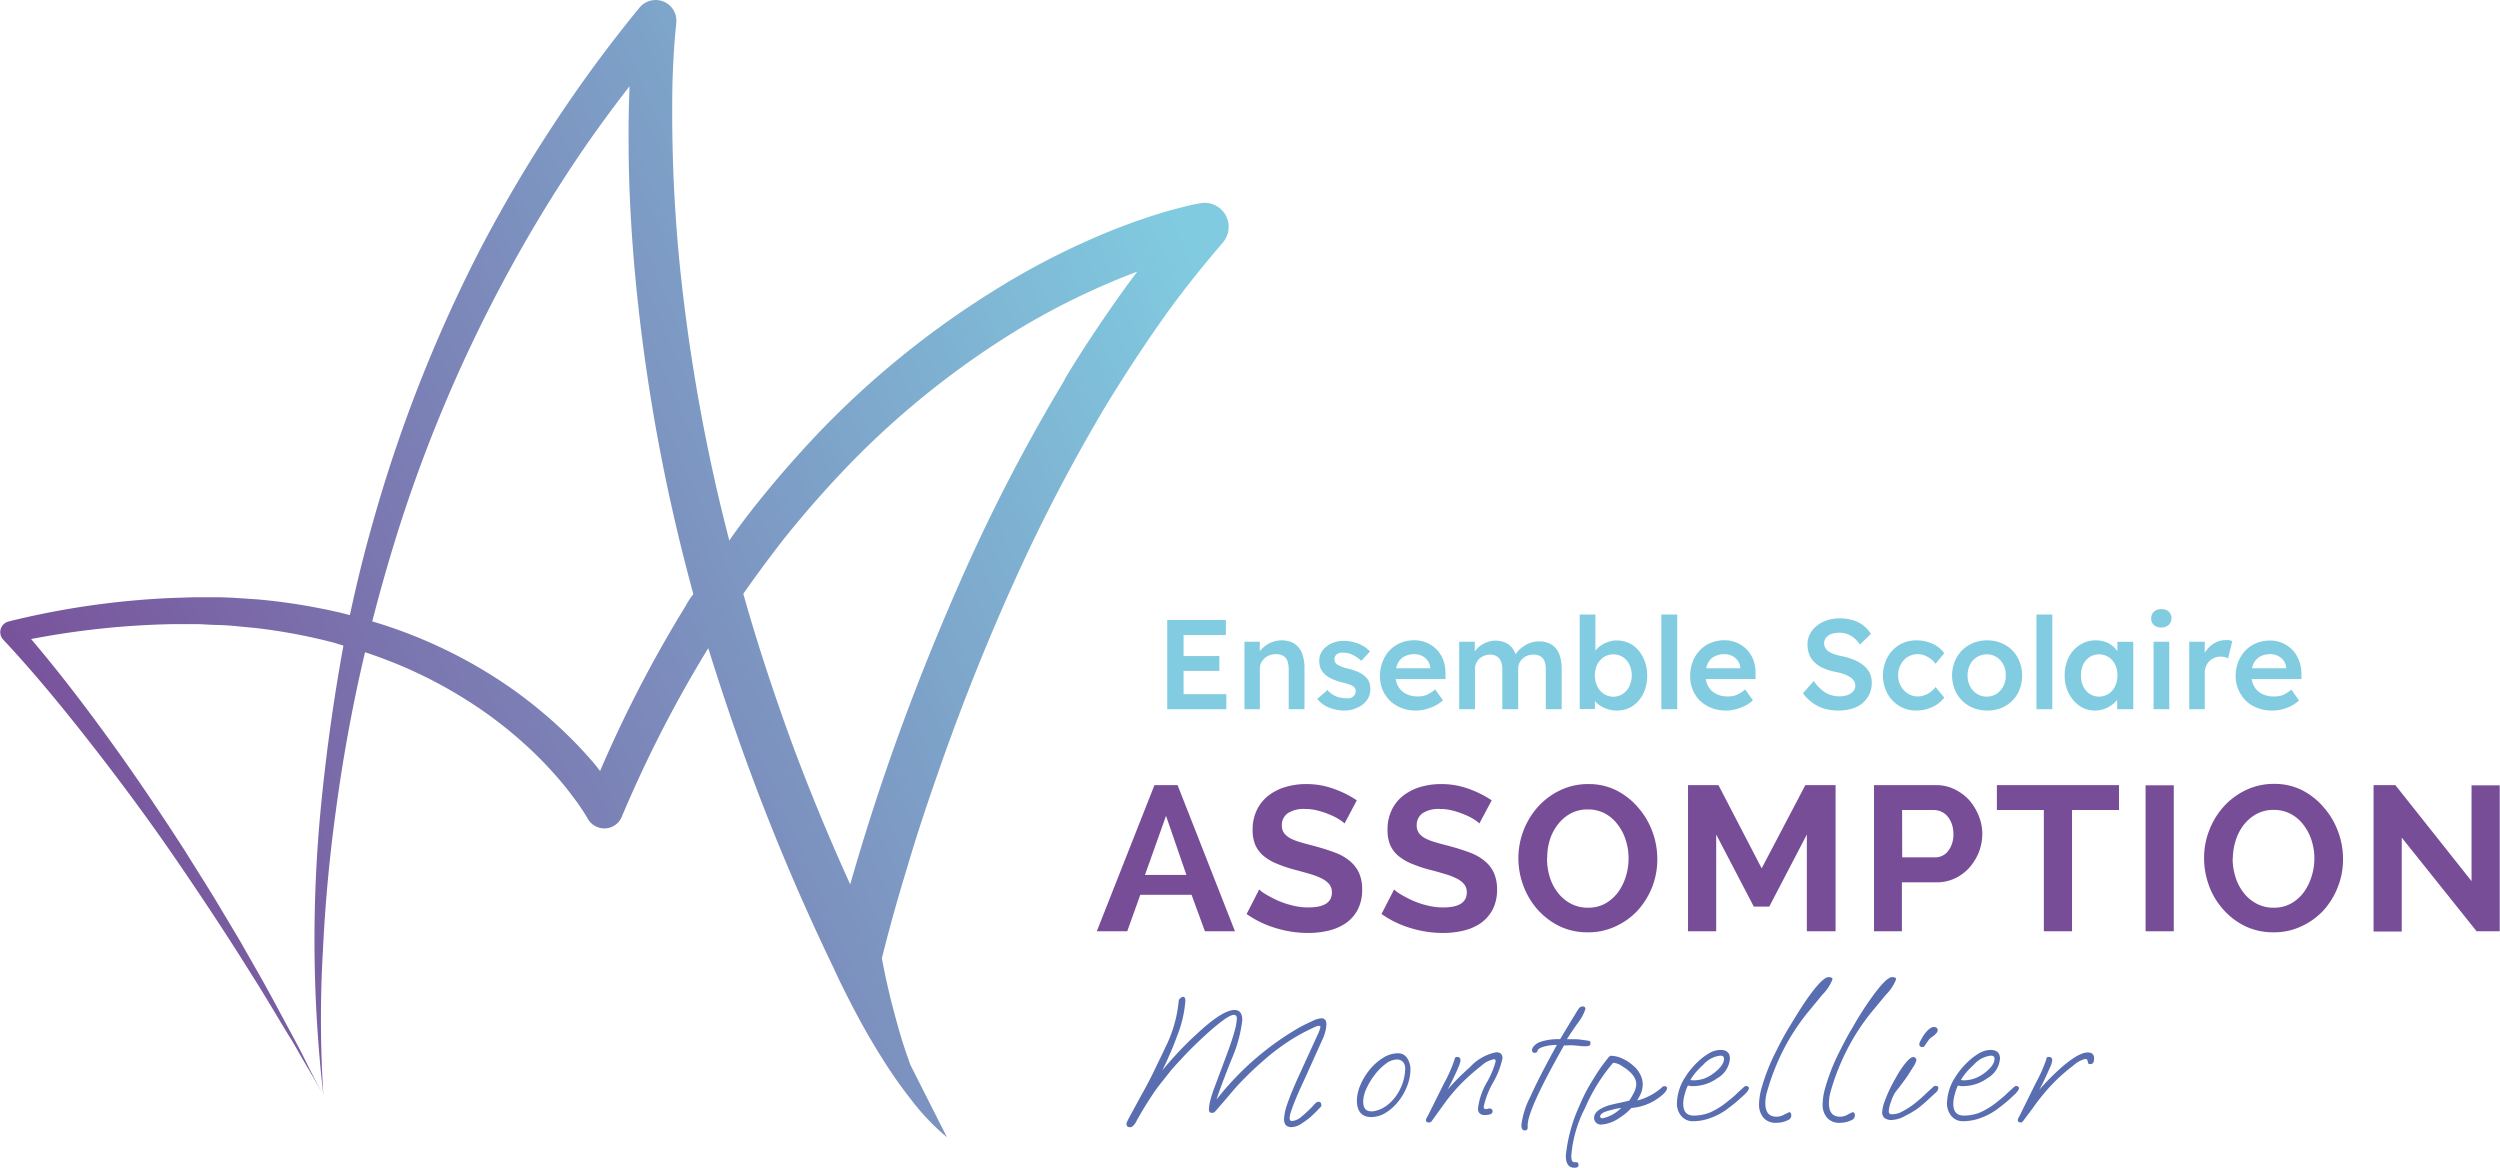 <svg xmlns="http://www.w3.org/2000/svg" xmlns:xlink="http://www.w3.org/1999/xlink" viewBox="0 0 266.14 124.31"><defs><style>.cls-1{fill:#81cce1;}.cls-2{fill:#784d98;}.cls-3{fill:url(#Nouvelle_nuance_de_dégradé_3);}.cls-4{fill:#596eb1;}</style><linearGradient id="Nouvelle_nuance_de_d&#xE9;grad&#xE9;_3" x1="5.36" y1="94.62" x2="132.51" y2="40.22" gradientUnits="userSpaceOnUse"><stop offset="0" stop-color="#784d98"></stop><stop offset="1" stop-color="#80cbe0"></stop></linearGradient></defs><g id="Calque_2" data-name="Calque 2"><g id="Calque_1-2" data-name="Calque 1"><path class="cls-1" d="M124.26,75.5V66h6.24v1.6H126V73.9h4.55v1.6Zm.82-4.08V69.84h4.73v1.58Z"></path><path class="cls-1" d="M132.48,75.5V68.32h1.63l0,1.47-.31.17a2,2,0,0,1,.53-.89,3,3,0,0,1,.94-.65,2.76,2.76,0,0,1,1.12-.25,2.65,2.65,0,0,1,1.37.33,2.12,2.12,0,0,1,.83,1,4.31,4.31,0,0,1,.28,1.64V75.5h-1.68V71.24a2.4,2.4,0,0,0-.15-.91,1,1,0,0,0-.46-.53,1.65,1.65,0,0,0-.77-.16,1.81,1.81,0,0,0-.67.12,1.66,1.66,0,0,0-.89.81,1.47,1.47,0,0,0-.13.6V75.5h-1.67Z"></path><path class="cls-1" d="M143.18,75.64a4.38,4.38,0,0,1-1.71-.32,3,3,0,0,1-1.24-.92l1.09-.94a2.5,2.5,0,0,0,.91.67,3,3,0,0,0,1.07.2,1.7,1.7,0,0,0,.41,0,.82.82,0,0,0,.32-.17.88.88,0,0,0,.22-.25.66.66,0,0,0,.07-.32.61.61,0,0,0-.25-.52,2.08,2.08,0,0,0-.42-.2,6.76,6.76,0,0,0-.76-.22,6.19,6.19,0,0,1-1.23-.44,2.6,2.6,0,0,1-.76-.57,1.8,1.8,0,0,1-.35-.58,2.35,2.35,0,0,1-.11-.71,1.81,1.81,0,0,1,.21-.87,2.05,2.05,0,0,1,.58-.67,2.59,2.59,0,0,1,.86-.44,3.4,3.4,0,0,1,1-.15,4.09,4.09,0,0,1,1,.14,4,4,0,0,1,1,.39,3.19,3.19,0,0,1,.75.6l-.92,1a3.47,3.47,0,0,0-.57-.44,3.26,3.26,0,0,0-.62-.31,1.85,1.85,0,0,0-.58-.11,1.7,1.7,0,0,0-.47,0,1.05,1.05,0,0,0-.34.14.61.61,0,0,0-.21.24.67.67,0,0,0-.07.33.68.68,0,0,0,.08.31.71.71,0,0,0,.22.24,2.63,2.63,0,0,0,.44.21,4.91,4.91,0,0,0,.78.24,6,6,0,0,1,1.12.39,2.48,2.48,0,0,1,.71.5,1.55,1.55,0,0,1,.37.58,2.37,2.37,0,0,1,.1.72,1.89,1.89,0,0,1-.36,1.14,2.34,2.34,0,0,1-1,.79A3.15,3.15,0,0,1,143.18,75.64Z"></path><path class="cls-1" d="M150.75,75.64a4,4,0,0,1-2-.48,3.38,3.38,0,0,1-1.35-1.3,3.6,3.6,0,0,1-.49-1.89,4,4,0,0,1,.28-1.53,3.64,3.64,0,0,1,.75-1.21,3.37,3.37,0,0,1,1.16-.79,3.75,3.75,0,0,1,1.48-.28,3.25,3.25,0,0,1,1.32.27,3.21,3.21,0,0,1,1.75,1.86,3.8,3.8,0,0,1,.23,1.41l0,.59h-5.82l-.31-1.15h4.73l-.22.24v-.3a1.58,1.58,0,0,0-.27-.75,1.68,1.68,0,0,0-.59-.5,1.81,1.81,0,0,0-.8-.19,2.3,2.3,0,0,0-1.13.26,1.65,1.65,0,0,0-.68.75,2.67,2.67,0,0,0-.24,1.2,2.4,2.4,0,0,0,.3,1.22,1.92,1.92,0,0,0,.83.79,2.66,2.66,0,0,0,1.26.28,2.56,2.56,0,0,0,.93-.16,3.39,3.39,0,0,0,.91-.59l.83,1.16a3.58,3.58,0,0,1-.84.58,4.69,4.69,0,0,1-1,.37A3.58,3.58,0,0,1,150.75,75.64Z"></path><path class="cls-1" d="M155.34,75.5V68.32H157l0,1.45-.27.11a2,2,0,0,1,.37-.66,2.3,2.3,0,0,1,.58-.54,3.42,3.42,0,0,1,.72-.35,2.36,2.36,0,0,1,.78-.13,2.8,2.8,0,0,1,1,.18A1.92,1.92,0,0,1,161,69a2.77,2.77,0,0,1,.45,1l-.26,0,.11-.22a1.87,1.87,0,0,1,.42-.59,3.66,3.66,0,0,1,.62-.48,2.82,2.82,0,0,1,.71-.32,2.78,2.78,0,0,1,.75-.11,2.59,2.59,0,0,1,1.36.33,2.08,2.08,0,0,1,.82,1,4.45,4.45,0,0,1,.27,1.65V75.5h-1.69V71.28a2.58,2.58,0,0,0-.14-.9,1,1,0,0,0-.44-.52,1.36,1.36,0,0,0-.73-.17,1.78,1.78,0,0,0-.65.11,1.54,1.54,0,0,0-.52.33,1.44,1.44,0,0,0-.46,1.08V75.5h-1.69V71.27a2.19,2.19,0,0,0-.15-.87,1.16,1.16,0,0,0-.44-.53,1.27,1.27,0,0,0-.69-.18,1.66,1.66,0,0,0-.64.11,1.69,1.69,0,0,0-.52.32,1.45,1.45,0,0,0-.34.48,1.32,1.32,0,0,0-.13.6v4.3Z"></path><path class="cls-1" d="M172.09,75.64a3.22,3.22,0,0,1-.93-.14,3.53,3.53,0,0,1-.83-.39,2.71,2.71,0,0,1-.61-.55,1.87,1.87,0,0,1-.33-.62l.4-.18,0,1.72h-1.62V65.42h1.67V70l-.3-.14a1.45,1.45,0,0,1,.31-.62,2.75,2.75,0,0,1,.59-.53,3.13,3.13,0,0,1,.78-.38,2.55,2.55,0,0,1,.86-.15,3.1,3.1,0,0,1,1.71.48A3.41,3.41,0,0,1,174.92,70a4.17,4.17,0,0,1,.43,1.92,4.29,4.29,0,0,1-.42,1.94,3.44,3.44,0,0,1-1.17,1.33A3,3,0,0,1,172.09,75.64Zm-.35-1.47a1.87,1.87,0,0,0,1-.29,2.07,2.07,0,0,0,.71-.81,2.76,2.76,0,0,0,0-2.34,2,2,0,0,0-.7-.79,1.87,1.87,0,0,0-1-.28,1.91,1.91,0,0,0-1,.28,2.17,2.17,0,0,0-.71.79,2.76,2.76,0,0,0,0,2.34,2.15,2.15,0,0,0,.71.81A1.91,1.91,0,0,0,171.74,74.17Z"></path><path class="cls-1" d="M176.86,75.5V65.42h1.69V75.5Z"></path><path class="cls-1" d="M183.76,75.64a4.05,4.05,0,0,1-2-.48,3.38,3.38,0,0,1-1.35-1.3,3.69,3.69,0,0,1-.48-1.89,4.17,4.17,0,0,1,.27-1.53,3.51,3.51,0,0,1,.76-1.21,3.33,3.33,0,0,1,1.15-.79,3.79,3.79,0,0,1,1.48-.28,3.21,3.21,0,0,1,1.32.27,3.36,3.36,0,0,1,1.07.74,3.29,3.29,0,0,1,.69,1.12,4,4,0,0,1,.22,1.41v.59h-5.82l-.32-1.15h4.73l-.22.24v-.3a1.39,1.39,0,0,0-.27-.75,1.6,1.6,0,0,0-.59-.5,1.78,1.78,0,0,0-.8-.19,2.26,2.26,0,0,0-1.12.26,1.62,1.62,0,0,0-.69.75,2.82,2.82,0,0,0-.23,1.2,2.5,2.5,0,0,0,.29,1.22,2,2,0,0,0,.83.79,2.66,2.66,0,0,0,1.26.28,2.52,2.52,0,0,0,.93-.16,3.24,3.24,0,0,0,.91-.59l.83,1.16a3.52,3.52,0,0,1-.83.58,5.14,5.14,0,0,1-1,.37A3.68,3.68,0,0,1,183.76,75.64Z"></path><path class="cls-1" d="M195.71,75.64a5.24,5.24,0,0,1-1.53-.21,4,4,0,0,1-1.25-.63,4.89,4.89,0,0,1-1-1l1.16-1.3a4.45,4.45,0,0,0,1.31,1.28,3,3,0,0,0,1.44.35,2.57,2.57,0,0,0,.85-.14,1.54,1.54,0,0,0,.6-.4.89.89,0,0,0,.22-.58,1.07,1.07,0,0,0-.09-.43,1,1,0,0,0-.27-.35,2.24,2.24,0,0,0-.44-.29,2.81,2.81,0,0,0-.58-.23,6.31,6.31,0,0,0-.72-.18,6.55,6.55,0,0,1-1.31-.4,3.22,3.22,0,0,1-.94-.63,2.25,2.25,0,0,1-.56-.85,3,3,0,0,1-.18-1.07,2.33,2.33,0,0,1,.27-1.1,2.65,2.65,0,0,1,.73-.87,3.33,3.33,0,0,1,1.07-.57,4.08,4.08,0,0,1,1.33-.21,5.21,5.21,0,0,1,1.43.19,3.38,3.38,0,0,1,1.12.57,3.28,3.28,0,0,1,.8.9L198,68.62a3.27,3.27,0,0,0-.62-.7,2.24,2.24,0,0,0-.73-.42,2.34,2.34,0,0,0-.83-.14,2.47,2.47,0,0,0-.86.13,1.23,1.23,0,0,0-.56.39.92.92,0,0,0-.21.61.86.86,0,0,0,.13.48,1.21,1.21,0,0,0,.34.38,2.61,2.61,0,0,0,.58.28,6.7,6.7,0,0,0,.81.22,6.92,6.92,0,0,1,1.35.4,4.16,4.16,0,0,1,1,.6,2.51,2.51,0,0,1,.64.79,2.32,2.32,0,0,1,.22,1,2.78,2.78,0,0,1-1.69,2.65A4.6,4.6,0,0,1,195.71,75.64Z"></path><path class="cls-1" d="M204,75.64a3.4,3.4,0,0,1-1.82-.49,3.46,3.46,0,0,1-1.26-1.34,4.1,4.1,0,0,1,0-3.81,3.53,3.53,0,0,1,1.26-1.34,3.49,3.49,0,0,1,1.82-.49,4.15,4.15,0,0,1,1.75.37,3,3,0,0,1,1.23,1l-.93,1.12a2.5,2.5,0,0,0-.51-.52,3.66,3.66,0,0,0-.67-.37,2.07,2.07,0,0,0-1.78.16,2.07,2.07,0,0,0-.74.81,2.3,2.3,0,0,0-.28,1.15,2.38,2.38,0,0,0,.28,1.14,2.19,2.19,0,0,0,.76.81,2,2,0,0,0,1.06.3,2,2,0,0,0,.69-.12,2.71,2.71,0,0,0,.63-.33,2.91,2.91,0,0,0,.56-.55l.93,1.13a3.35,3.35,0,0,1-1.27,1A4.05,4.05,0,0,1,204,75.64Z"></path><path class="cls-1" d="M211.55,75.64a3.85,3.85,0,0,1-1.92-.48,3.61,3.61,0,0,1-1.33-1.33,4,4,0,0,1,0-3.84,3.47,3.47,0,0,1,1.33-1.33,3.76,3.76,0,0,1,1.92-.49,3.7,3.7,0,0,1,1.91.49A3.4,3.4,0,0,1,214.79,70a4.08,4.08,0,0,1,0,3.84,3.54,3.54,0,0,1-1.33,1.33A3.79,3.79,0,0,1,211.55,75.64Zm0-1.48a1.89,1.89,0,0,0,1-.3,2.18,2.18,0,0,0,.72-.81,2.25,2.25,0,0,0,.25-1.14,2.28,2.28,0,0,0-.25-1.16,2.15,2.15,0,0,0-.72-.8,2,2,0,0,0-2.83.81,2.53,2.53,0,0,0-.26,1.15,2.49,2.49,0,0,0,.26,1.14,2,2,0,0,0,.73.81A1.89,1.89,0,0,0,211.55,74.16Z"></path><path class="cls-1" d="M216.79,75.5V65.42h1.69V75.5Z"></path><path class="cls-1" d="M223,75.64a2.78,2.78,0,0,1-1.61-.49,3.54,3.54,0,0,1-1.16-1.34,4.11,4.11,0,0,1-.43-1.92,4.17,4.17,0,0,1,.43-1.92,3.38,3.38,0,0,1,1.19-1.32,3.06,3.06,0,0,1,1.69-.48,3.11,3.11,0,0,1,1,.16,2.34,2.34,0,0,1,.79.44,2.56,2.56,0,0,1,.57.66,2.23,2.23,0,0,1,.3.79l-.36-.1v-1.8h1.69V75.5h-1.71V73.79l.4-.07a2.23,2.23,0,0,1-.35.71,2.65,2.65,0,0,1-.63.62,3.26,3.26,0,0,1-.83.43A2.82,2.82,0,0,1,223,75.64Zm.46-1.48a1.91,1.91,0,0,0,1-.29,2,2,0,0,0,.7-.8,2.59,2.59,0,0,0,.25-1.18,2.57,2.57,0,0,0-.25-1.16,2.06,2.06,0,0,0-.7-.79,1.91,1.91,0,0,0-1-.28,1.87,1.87,0,0,0-1,.28,2.12,2.12,0,0,0-.69.79,2.7,2.7,0,0,0-.24,1.16,2.73,2.73,0,0,0,.24,1.18,2,2,0,0,0,.69.8A1.88,1.88,0,0,0,223.49,74.16Z"></path><path class="cls-1" d="M230.07,66.8a1.13,1.13,0,0,1-.78-.26.88.88,0,0,1-.28-.71.94.94,0,0,1,.29-.71,1.08,1.08,0,0,1,.77-.27,1.15,1.15,0,0,1,.8.25,1,1,0,0,1,0,1.42A1.06,1.06,0,0,1,230.07,66.8Zm-.81,8.7V68.32h1.67V75.5Z"></path><path class="cls-1" d="M233.06,75.5V68.32h1.65l0,2.29-.23-.52a2.51,2.51,0,0,1,.52-1,2.75,2.75,0,0,1,.85-.68,2.15,2.15,0,0,1,1-.26,3.13,3.13,0,0,1,.44,0,1.88,1.88,0,0,1,.35.1l-.45,1.84a1.59,1.59,0,0,0-.37-.14,2.2,2.2,0,0,0-.44-.05,1.56,1.56,0,0,0-.64.13,1.65,1.65,0,0,0-.9.9,1.67,1.67,0,0,0-.13.69V75.5Z"></path><path class="cls-1" d="M241.86,75.64a4.08,4.08,0,0,1-2-.48,3.42,3.42,0,0,1-1.34-1.3A3.6,3.6,0,0,1,238,72a4.17,4.17,0,0,1,.27-1.53,3.83,3.83,0,0,1,.76-1.21,3.37,3.37,0,0,1,1.16-.79,3.75,3.75,0,0,1,1.48-.28,3.25,3.25,0,0,1,1.32.27,3.21,3.21,0,0,1,1.75,1.86A3.8,3.8,0,0,1,245,71.7v.59h-5.82l-.31-1.15h4.73l-.22.24v-.3a1.58,1.58,0,0,0-.27-.75,1.71,1.71,0,0,0-.6-.5,1.74,1.74,0,0,0-.79-.19,2.3,2.3,0,0,0-1.13.26,1.73,1.73,0,0,0-.69.75,2.82,2.82,0,0,0-.23,1.2,2.4,2.4,0,0,0,.3,1.22,1.92,1.92,0,0,0,.83.79,2.66,2.66,0,0,0,1.26.28A2.51,2.51,0,0,0,243,74a3.28,3.28,0,0,0,.92-.59l.83,1.16a3.8,3.8,0,0,1-.84.58,4.69,4.69,0,0,1-1,.37A3.58,3.58,0,0,1,241.86,75.64Z"></path><path class="cls-2" d="M116.76,99.14l6.14-15.56h2.46l6.11,15.56h-3.2l-1.42-3.88h-5.46L120,99.14Zm7.37-12.29-2.24,6.29h4.41Z"></path><path class="cls-2" d="M143.14,87.66a4.93,4.93,0,0,0-.56-.42,6.46,6.46,0,0,0-1-.51,8.87,8.87,0,0,0-1.26-.43,5.33,5.33,0,0,0-1.38-.18,3.12,3.12,0,0,0-1.86.46,1.54,1.54,0,0,0-.62,1.3,1.35,1.35,0,0,0,.23.8,2.1,2.1,0,0,0,.67.56,5.48,5.48,0,0,0,1.11.43c.44.14,1,.27,1.54.42q1.14.31,2.07.66a5.2,5.2,0,0,1,1.58.88,3.59,3.59,0,0,1,1,1.26,4.22,4.22,0,0,1,.35,1.8,4.54,4.54,0,0,1-.47,2.14,4,4,0,0,1-1.26,1.44,5.58,5.58,0,0,1-1.84.8,9.25,9.25,0,0,1-2.19.25,11.78,11.78,0,0,1-3.47-.53,10.55,10.55,0,0,1-3.07-1.49l1.34-2.61a3.71,3.71,0,0,0,.71.52,13.45,13.45,0,0,0,1.22.64,9.2,9.2,0,0,0,1.56.53,6.83,6.83,0,0,0,1.75.22c1.67,0,2.5-.53,2.5-1.6a1.37,1.37,0,0,0-.29-.88,2.53,2.53,0,0,0-.81-.61,7.55,7.55,0,0,0-1.27-.48c-.5-.15-1.05-.3-1.66-.46a14.44,14.44,0,0,1-1.94-.67,5.15,5.15,0,0,1-1.37-.84,3.28,3.28,0,0,1-.83-1.14,4.11,4.11,0,0,1-.27-1.56,4.77,4.77,0,0,1,.44-2.11A4.33,4.33,0,0,1,135,84.72a5.54,5.54,0,0,1,1.81-.93,7.59,7.59,0,0,1,2.22-.32,8.44,8.44,0,0,1,3,.52,10.85,10.85,0,0,1,2.41,1.21Z"></path><path class="cls-2" d="M157.49,87.66a3.88,3.88,0,0,0-.55-.42,6.46,6.46,0,0,0-1-.51,8.87,8.87,0,0,0-1.26-.43,5.39,5.39,0,0,0-1.38-.18,3.16,3.16,0,0,0-1.87.46,1.53,1.53,0,0,0-.61,1.3,1.35,1.35,0,0,0,.23.8,2,2,0,0,0,.67.56,5.48,5.48,0,0,0,1.11.43c.44.14,1,.27,1.54.42q1.14.31,2.07.66a5.32,5.32,0,0,1,1.58.88,3.59,3.59,0,0,1,1,1.26,4.22,4.22,0,0,1,.35,1.8,4.54,4.54,0,0,1-.47,2.14,4.19,4.19,0,0,1-1.26,1.44,5.58,5.58,0,0,1-1.84.8,9.33,9.33,0,0,1-2.2.25,11.72,11.72,0,0,1-3.46-.53,10.55,10.55,0,0,1-3.07-1.49l1.34-2.61a3.71,3.71,0,0,0,.71.52,12.23,12.23,0,0,0,1.22.64,9.08,9.08,0,0,0,1.55.53,6.9,6.9,0,0,0,1.76.22c1.66,0,2.5-.53,2.5-1.6a1.37,1.37,0,0,0-.29-.88,2.53,2.53,0,0,0-.81-.61,7.55,7.55,0,0,0-1.27-.48c-.5-.15-1-.3-1.67-.46a15.49,15.49,0,0,1-1.94-.67,5.5,5.5,0,0,1-1.37-.84,3.25,3.25,0,0,1-.82-1.14,4.11,4.11,0,0,1-.27-1.56,4.77,4.77,0,0,1,.44-2.11,4.22,4.22,0,0,1,1.21-1.53,5.45,5.45,0,0,1,1.81-.93,7.59,7.59,0,0,1,2.22-.32,8.44,8.44,0,0,1,3,.52,10.85,10.85,0,0,1,2.41,1.21Z"></path><path class="cls-2" d="M169,99.25a6.8,6.8,0,0,1-3-.66,7.57,7.57,0,0,1-2.33-1.78,8,8,0,0,1-1.5-2.53,8.38,8.38,0,0,1-.53-2.92,8.24,8.24,0,0,1,2.11-5.5,7.65,7.65,0,0,1,2.36-1.74,6.82,6.82,0,0,1,3-.65,6.49,6.49,0,0,1,3,.69A7.54,7.54,0,0,1,174.42,86a8.18,8.18,0,0,1,1.49,2.54,8.34,8.34,0,0,1,.52,2.9,8.11,8.11,0,0,1-.55,3,8.34,8.34,0,0,1-1.55,2.5A7.51,7.51,0,0,1,172,98.61,6.78,6.78,0,0,1,169,99.25Zm-4.31-7.89a6.67,6.67,0,0,0,.29,2,5.18,5.18,0,0,0,.86,1.67,4.26,4.26,0,0,0,1.37,1.16,3.82,3.82,0,0,0,1.84.44,3.7,3.7,0,0,0,1.85-.45,4.39,4.39,0,0,0,1.35-1.19,5.73,5.73,0,0,0,.83-1.68,6.44,6.44,0,0,0,.29-1.9,6.12,6.12,0,0,0-.31-2,5.15,5.15,0,0,0-.87-1.66,4.17,4.17,0,0,0-1.35-1.16,3.86,3.86,0,0,0-1.81-.42,3.77,3.77,0,0,0-1.86.45,4.36,4.36,0,0,0-1.35,1.18,5.17,5.17,0,0,0-.85,1.67A6.41,6.41,0,0,0,164.71,91.36Z"></path><path class="cls-2" d="M192.35,99.14V88.84l-4,7.67h-1.65l-4-7.67v10.3h-3V83.58h3.24l4.6,8.86,4.65-8.86h3.22V99.14Z"></path><path class="cls-2" d="M199.5,99.14V83.58h6.59a4.44,4.44,0,0,1,2,.45,5.23,5.23,0,0,1,1.57,1.18,5.84,5.84,0,0,1,1,1.67,5.19,5.19,0,0,1,.37,1.87,5.48,5.48,0,0,1-.35,1.92,5.67,5.67,0,0,1-1,1.66,4.77,4.77,0,0,1-1.53,1.16,4.49,4.49,0,0,1-2,.44h-3.68v5.21Zm3-7.87H206a1.73,1.73,0,0,0,1.39-.67,2.86,2.86,0,0,0,.56-1.85,3,3,0,0,0-.18-1.06,2.5,2.5,0,0,0-.46-.8,1.84,1.84,0,0,0-.66-.49,2,2,0,0,0-.78-.17h-3.38Z"></path><path class="cls-2" d="M225.58,86.23h-5V99.14h-3V86.23h-5V83.58h13Z"></path><path class="cls-2" d="M228.41,99.14V83.6h3V99.14Z"></path><path class="cls-2" d="M242,99.25a6.8,6.8,0,0,1-3-.66,7.45,7.45,0,0,1-2.33-1.78,7.81,7.81,0,0,1-1.51-2.53,8.36,8.36,0,0,1-.52-2.92,7.93,7.93,0,0,1,.56-3,8.12,8.12,0,0,1,1.55-2.52,7.54,7.54,0,0,1,2.36-1.74,6.82,6.82,0,0,1,3-.65,6.49,6.49,0,0,1,3,.69A7.54,7.54,0,0,1,247.42,86a8.18,8.18,0,0,1,1.49,2.54,8.34,8.34,0,0,1,.52,2.9,7.92,7.92,0,0,1-.56,3,8.12,8.12,0,0,1-1.54,2.5A7.51,7.51,0,0,1,245,98.61,6.78,6.78,0,0,1,242,99.25Zm-4.32-7.89a6.36,6.36,0,0,0,.3,2,5.18,5.18,0,0,0,.86,1.67,4.26,4.26,0,0,0,1.37,1.16,3.82,3.82,0,0,0,1.84.44,3.7,3.7,0,0,0,1.85-.45,4.39,4.39,0,0,0,1.35-1.19,5.73,5.73,0,0,0,.83-1.68,6.33,6.33,0,0,0,0-3.85,5.36,5.36,0,0,0-.87-1.66,4.11,4.11,0,0,0-1.36-1.16,3.79,3.79,0,0,0-1.8-.42,3.74,3.74,0,0,0-1.86.45,4.51,4.51,0,0,0-1.36,1.18,5.35,5.35,0,0,0-.84,1.67A6.42,6.42,0,0,0,237.7,91.36Z"></path><path class="cls-2" d="M255.68,89.17v10h-3V83.58H255l8.11,10.22V83.6h3V99.14h-2.46Z"></path><path class="cls-3" d="M130.76,23.69a2.56,2.56,0,0,0-3-2.05c-.61.11-1.08.21-1.59.34l-1.48.38c-1,.28-1.94.58-2.89.9-1.9.64-3.76,1.37-5.58,2.17A80.59,80.59,0,0,0,105.71,31,96.15,96.15,0,0,0,87.35,45.86a116.79,116.79,0,0,0-7.71,8.94c-.69.91-1.37,1.82-2,2.75-.4-1.56-.79-3.13-1.16-4.7a195.66,195.66,0,0,1-4.16-25.09q-.61-6.33-.73-12.67-.06-3.18,0-6.33c.07-2.09.18-4.25.4-6.21v-.1A2.2,2.2,0,0,0,71.2.5a2.23,2.23,0,0,0-3.12.31q-4.92,6-9.21,12.54A151.37,151.37,0,0,0,51,26.77a155.32,155.32,0,0,0-11.3,28.82q-1.4,4.92-2.45,9.89l-.91-.23a64,64,0,0,0-8.9-1.44c-1.49-.09-3-.23-4.48-.23-.75,0-1.49,0-2.24,0l-2.24.07A87.59,87.59,0,0,0,.91,66.16h0a1.23,1.23,0,0,0-.51.28,1.17,1.17,0,0,0-.06,1.65c3.33,3.56,6.49,7.42,9.53,11.32s6,7.9,8.81,12,5.55,8.23,8.17,12.45c1.34,2.09,2.58,4.24,3.88,6.36.64,1,1.27,2.19,1.91,3.26s1.23,2.13,1.82,3.19c-.61-1.11-1.19-2.24-1.74-3.35S31.61,111.12,31,110c-1.19-2.18-2.34-4.4-3.58-6.55l-1.85-3.25L23.66,97c-1.27-2.15-2.62-4.24-3.93-6.36-2.7-4.19-5.48-8.33-8.42-12.36-2.55-3.5-5.17-6.92-8-10.25a88.29,88.29,0,0,1,15.26-1.59h2.16c.72,0,1.43.06,2.15.09,1.43,0,2.85.2,4.28.32a60.94,60.94,0,0,1,8.4,1.57l1,.31Q35,77.28,34.16,85.93a145.92,145.92,0,0,0,.27,30.71,126.14,126.14,0,0,1-.06-15.31q.36-7.64,1.41-15.22,1.13-8.42,3.08-16.68c1.6.54,3.19,1.14,4.73,1.83A48.78,48.78,0,0,1,51,75.39a44.53,44.53,0,0,1,6.48,5.37,40.79,40.79,0,0,1,2.79,3.11c.43.55.85,1.1,1.25,1.66s.79,1.17,1.06,1.64a2,2,0,0,0,1,.87A2,2,0,0,0,66.17,87a133.34,133.34,0,0,1,9.23-18Q76.95,74,78.72,79a237.18,237.18,0,0,0,10,24v0c.73,1.61,1.49,3.11,2.29,4.63s1.78,3.25,2.77,4.82A49.26,49.26,0,0,0,97,117.07a24.59,24.59,0,0,0,3.81,4h0l-3.91-7.74c-.22-.63-.44-1.26-.65-1.89-.55-1.69-1-3.4-1.44-5.12-.35-1.43-.67-2.9-.93-4.31.8-3.22,1.73-6.52,2.72-9.74,1-3.42,2.15-6.83,3.33-10.21,2.36-6.76,5-13.42,7.94-19.93a184.25,184.25,0,0,1,9.89-19c1.83-3,3.79-6,5.83-8.91s4.25-5.66,6.54-8.34l.05-.06A2.58,2.58,0,0,0,130.76,23.69ZM73,64.49a135.69,135.69,0,0,0-9.12,17.59c-.18-.23-.36-.48-.55-.71A45.24,45.24,0,0,0,60.16,78,48.7,48.7,0,0,0,53,72.31a51.46,51.46,0,0,0-13.37-6.16q1.26-4.92,2.78-9.74A156.34,156.34,0,0,1,54.35,28.53a150.36,150.36,0,0,1,7.92-12.89q2.29-3.3,4.75-6.46c-.08,2-.12,4-.1,6,0,4.36.23,8.72.6,13.05a196.85,196.85,0,0,0,4,25.79c.69,3.09,1.46,6.17,2.29,9.23C73.5,63.64,73.22,64.06,73,64.49Zm40.35-24.07a189,189,0,0,0-10.23,19.47c-3,6.66-5.75,13.46-8.18,20.35-1.62,4.6-3.09,9.22-4.43,13.91C88,88.61,85.69,83,83.64,77.27,82,72.64,80.47,68,79.13,63.21c1.33-1.9,2.71-3.76,4.12-5.59a111.39,111.39,0,0,1,7.46-8.48,91.5,91.5,0,0,1,17.57-14,77.32,77.32,0,0,1,10-5.11q1.38-.59,2.79-1.11c-.56.74-1.11,1.48-1.65,2.23C117.25,34.21,115.2,37.27,113.31,40.42Z"></path><path class="cls-4" d="M120.31,120q-.39,0-.39-.36a.68.68,0,0,1,.09-.28c.06-.12.14-.29.26-.51l1.09-2c.59-1.06,1.1-2,1.54-2.93s.82-1.68,1.14-2.38a13.86,13.86,0,0,0,1.44-5,.44.44,0,0,1,.16-.26.47.47,0,0,1,.32-.16c.15,0,.23.15.23.44a12.7,12.7,0,0,1-.9,3.78q-.36,1-.75,1.86c-.25.6-.52,1.18-.8,1.74.55-.66,1.12-1.31,1.7-1.93s1.2-1.24,1.84-1.82q2.83-2.67,4.14-2.67c.55,0,.83.36.83,1.07a14.58,14.58,0,0,1-1.13,4.15c-1,2.5-1.51,3.94-1.61,4.31a30.51,30.51,0,0,1,8.85-7.69c.41-.22.84-.43,1.3-.64a2.78,2.78,0,0,1,1-.32c.36,0,.54.22.54.65a3.23,3.23,0,0,1-.12.79,4.8,4.8,0,0,1-.38,1L139,114.62l-.55,1.19c-.2.44-.38.87-.56,1.3s-.31.81-.43,1.15a2.77,2.77,0,0,0-.17.77c0,.21.08.31.25.31a1.73,1.73,0,0,0,1-.46,11.79,11.79,0,0,0,1.25-1.17,3.12,3.12,0,0,1,.26-.27.47.47,0,0,1,.3-.15c.2,0,.31.11.31.34a.38.38,0,0,1,0,.13,2.07,2.07,0,0,1-.18.2l-.49.5-.46.44a9.65,9.65,0,0,1-1.05.76,2,2,0,0,1-1,.33c-.53,0-.79-.29-.79-.88a6.1,6.1,0,0,1,.38-1.67q.39-1.12,1.17-2.85l2-4.37a4.45,4.45,0,0,0,.26-.63.9.9,0,0,0,.06-.26c0-.07,0-.11-.09-.11a.7.7,0,0,0-.21,0,4.68,4.68,0,0,0-.56.24,19.76,19.76,0,0,0-2.57,1.43,23.39,23.39,0,0,0-2.61,2c-.65.56-1.23,1.1-1.74,1.61s-1,1-1.5,1.59-1,1.18-1.61,1.88l-.34.39a.42.42,0,0,1-.31.11c-.22,0-.32-.12-.32-.35a4.19,4.19,0,0,1,.15-1c.1-.39.23-.79.38-1.2l1.42-3.8c.35-.93.6-1.71.77-2.32a6.14,6.14,0,0,0,.25-1.38c0-.25-.11-.38-.33-.38-.42,0-1.37.68-2.85,2-.52.47-1,.93-1.44,1.36s-.86.86-1.23,1.27-.95,1-1.36,1.53-.8,1-1.18,1.5-.76,1.09-1.16,1.72-.82,1.35-1.28,2.19C120.6,119.92,120.46,120,120.31,120Z"></path><path class="cls-4" d="M146,118.92c-1,0-1.55-.58-1.55-1.75a4.32,4.32,0,0,1,.38-1.68,6.81,6.81,0,0,1,1-1.64,5.67,5.67,0,0,1,1.41-1.24,2.94,2.94,0,0,1,1.58-.48,1.11,1.11,0,0,1,1,.54,2.22,2.22,0,0,1,.33,1.19,4.83,4.83,0,0,1-.35,1.75,6.08,6.08,0,0,1-.94,1.64,5.1,5.1,0,0,1-1.34,1.21A2.92,2.92,0,0,1,146,118.92Zm0-.61a.33.33,0,0,0,.14,0,3.27,3.27,0,0,0,1.38-.54,4.6,4.6,0,0,0,1.1-1.1,5.49,5.49,0,0,0,.72-1.43,5.09,5.09,0,0,0,.25-1.52,1,1,0,0,0-.25-.69.89.89,0,0,0-.64-.24,2,2,0,0,0-1.18.46,5.79,5.79,0,0,0-1.16,1.16,7.21,7.21,0,0,0-.9,1.49,3.47,3.47,0,0,0-.34,1.39C145.13,118,145.42,118.31,146,118.31Z"></path><path class="cls-4" d="M152.11,119.49c-.21,0-.31-.08-.31-.25a.6.6,0,0,1,.08-.24c.05-.09.09-.17.13-.23l1.73-3.47a15.3,15.3,0,0,0,1.11-2.52.24.24,0,0,1,.27-.26c.24,0,.36.12.36.38a2.26,2.26,0,0,1-.17.57c-.12.3-.26.63-.44,1-.31.67-.57,1.18-.77,1.53q.57-.66,1.17-1.26c.4-.4.8-.77,1.21-1.13a5.16,5.16,0,0,1,2.8-1.59c.44,0,.67.21.67.63a8.7,8.7,0,0,1-1,2.59,9,9,0,0,0-1,2.57c0,.16.06.25.17.25a.76.76,0,0,0,.19,0,.75.75,0,0,1,.26-.05.28.28,0,0,1,.32.31c0,.25-.27.38-.82.38a.75.75,0,0,1-.56-.18.71.71,0,0,1-.17-.49,7.16,7.16,0,0,1,.94-2.8,9.15,9.15,0,0,0,.94-2.24c0-.16-.06-.23-.18-.23a2.83,2.83,0,0,0-1.36.71,22.53,22.53,0,0,0-2,1.76,18.42,18.42,0,0,0-1.94,2.28l-1.34,1.86A.33.33,0,0,1,152.11,119.49Z"></path><path class="cls-4" d="M162.32,120.34c-.24,0-.36-.19-.36-.58a9,9,0,0,1,.95-3q.94-2.11,2.83-5.52a5.11,5.11,0,0,0-1.38.18c-.42.12-.65.27-.68.45a.37.37,0,0,1-.08.15.3.3,0,0,1-.2.06c-.21,0-.31-.1-.31-.3s.26-.61.79-.83a5.84,5.84,0,0,1,2.2-.32l1.32-2.19.29-.47c.1-.17.22-.36.35-.56a.53.53,0,0,1,.44-.27.32.32,0,0,1,.23.08.28.28,0,0,1,.07.19,4.89,4.89,0,0,1-.84,1.53c-.7,1-1.08,1.6-1.13,1.69.19,0,.48,0,.86,0s.84.08,1.36.15c.19,0,.29.11.29.28s-.11.31-.34.31a4,4,0,0,1-.54,0l-.86-.08a5.49,5.49,0,0,0-.79,0l-.29,0q-3.88,6.84-3.87,8.51l0,.15v0C162.65,120.23,162.54,120.34,162.32,120.34Z"></path><path class="cls-4" d="M167.59,124.31q-.9,0-.9-1.29a16.92,16.92,0,0,1,1.48-5.37c.17-.41.36-.83.59-1.28s.5-.92.81-1.42.62-1,.91-1.4.54-.71.76-1a.61.61,0,0,1,.2-.15.3.3,0,0,1,.14,0,2.82,2.82,0,0,1,1.13.29,4.3,4.3,0,0,1,1.13.73,2.92,2.92,0,0,1,.75.92,2.33,2.33,0,0,1,.29,1.11,2.6,2.6,0,0,1-.16.85,4.58,4.58,0,0,1-.44.85,5,5,0,0,0,1.22-.44,5.93,5.93,0,0,0,1.47-1,.29.29,0,0,1,.21-.08c.19,0,.29.08.29.23a.45.45,0,0,1-.09.24,2,2,0,0,1-.3.36,5.69,5.69,0,0,1-3.41,1.49,7,7,0,0,1-.62.59,8.17,8.17,0,0,1-.7.5,3.88,3.88,0,0,1-1.9.68.73.73,0,0,1-.54-.21.7.7,0,0,1-.21-.48c0-.59.51-1,1.54-1.35.37-.1.74-.19,1.11-.26l1.09-.25a7.06,7.06,0,0,0,.57-1,2,2,0,0,0,.18-.75c0-.67-.51-1.32-1.52-1.93a1.86,1.86,0,0,0-.94-.35,18.83,18.83,0,0,0-3,4.83,13.29,13.29,0,0,0-1.45,5,1.59,1.59,0,0,0,.07.6.28.28,0,0,0,.27.15h.17c.17,0,.25.11.25.31S167.91,124.31,167.59,124.31Zm3-5.26a3.93,3.93,0,0,0,2-1.11l-.59.1-.79.21q-.87.24-.87.63C170.39,119,170.46,119.05,170.59,119.05Z"></path><path class="cls-4" d="M180.25,119.36a1.57,1.57,0,0,1-1.27-.56,2,2,0,0,1-.46-1.36,5.32,5.32,0,0,1,.92-2.83,7,7,0,0,1,.58-.8,8.32,8.32,0,0,1,.71-.76,6.39,6.39,0,0,1,1.2-.92,2.47,2.47,0,0,1,1.23-.36c.65,0,1,.31,1,.92a2.62,2.62,0,0,1-1.34,2.09,4.41,4.41,0,0,1-2.46.84,2.05,2.05,0,0,1-.37,0l-.3-.06a4.26,4.26,0,0,0-.34.93,3.73,3.73,0,0,0-.16,1c0,.85.37,1.27,1.11,1.27a4.68,4.68,0,0,0,1.71-.32,7.82,7.82,0,0,0,1.92-1.2c.46-.36.8-.64,1-.86l.75-.69a.43.43,0,0,1,.21-.08.35.35,0,0,1,.19.06.19.19,0,0,1,.1.17c0,.14-.13.34-.38.6l-.7.64c-.24.22-.62.53-1.15.93a6.73,6.73,0,0,1-1.84,1A5.3,5.3,0,0,1,180.25,119.36Zm0-4.35a3.77,3.77,0,0,0,1.17-.19,4.09,4.09,0,0,0,1-.56c.74-.55,1.11-1.07,1.11-1.55,0-.22-.13-.33-.4-.33a2.82,2.82,0,0,0-1.78.94,10.41,10.41,0,0,0-.82.83,7.07,7.07,0,0,0-.58.82A.66.66,0,0,0,180.23,115Z"></path><path class="cls-4" d="M189.08,119.53a1.68,1.68,0,0,1-1.35-.54,2.18,2.18,0,0,1-.47-1.45,6.75,6.75,0,0,1,.23-1.57,21.46,21.46,0,0,1,1.36-3.61c.5-1,1-2,1.61-3s1.21-2,1.9-3c1.1-1.56,1.87-2.34,2.3-2.34.28,0,.42.08.42.23a4.63,4.63,0,0,1-1.07,1.63l-1.34,1.63a22.84,22.84,0,0,0-2.85,4.32,24.29,24.29,0,0,0-1.71,4.41,4.29,4.29,0,0,0-.18,1.18c0,1,.4,1.46,1.19,1.46a1.69,1.69,0,0,0,.86-.25l.48-.23c.16,0,.23.11.23.33a.51.51,0,0,1-.21.44A2.75,2.75,0,0,1,189.08,119.53Z"></path><path class="cls-4" d="M195.85,119.53a1.68,1.68,0,0,1-1.35-.54,2.13,2.13,0,0,1-.47-1.45,6.75,6.75,0,0,1,.23-1.57,21.46,21.46,0,0,1,1.36-3.61c.5-1,1-2,1.61-3a33.81,33.81,0,0,1,1.9-3c1.1-1.56,1.86-2.34,2.3-2.34.28,0,.42.08.42.23a4.63,4.63,0,0,1-1.07,1.63l-1.35,1.63a22.77,22.77,0,0,0-2.84,4.32,24.34,24.34,0,0,0-1.72,4.41,4.67,4.67,0,0,0-.17,1.18c0,1,.4,1.46,1.19,1.46a1.69,1.69,0,0,0,.86-.25,3.39,3.39,0,0,1,.48-.23c.15,0,.23.11.23.33a.51.51,0,0,1-.21.44A2.78,2.78,0,0,1,195.85,119.53Z"></path><path class="cls-4" d="M201.39,119.23a1.17,1.17,0,0,1-.78-.22.79.79,0,0,1-.24-.63,3.73,3.73,0,0,1,.25-1.1,16.12,16.12,0,0,1,.64-1.51c.27-.53.54-1,.84-1.53A9.43,9.43,0,0,1,203,113c.28-.31.5-.47.66-.47s.35.11.35.31a1.89,1.89,0,0,1-.33.73c-.22.36-.45.73-.71,1.11l-.42.58c-.18.24-.35.47-.52.68s-.27.35-.32.43a4.18,4.18,0,0,0-.41.94,3.34,3.34,0,0,0-.23,1,.35.35,0,0,0,.07.23.46.46,0,0,0,.32.08,2.29,2.29,0,0,0,1.07-.31,7.85,7.85,0,0,0,1.21-.77c.41-.32.79-.64,1.16-1l.93-.86a.32.32,0,0,1,.23-.08c.19,0,.29.08.29.23a.74.74,0,0,1-.27.48l-1,.92c-.29.27-.58.5-.84.71a9.61,9.61,0,0,1-1.4.84A3.19,3.19,0,0,1,201.39,119.23Zm3.26-7.77a.29.29,0,0,1-.33-.32,1,1,0,0,1,.14-.36c.09-.17.19-.35.3-.53a3.59,3.59,0,0,1,.27-.36,2.26,2.26,0,0,1,.51-.46.77.77,0,0,1,.33-.1c.27,0,.41.13.41.37a.51.51,0,0,1-.17.31,1.72,1.72,0,0,1-.37.34,1.37,1.37,0,0,0-.38.31l-.42.59a.42.42,0,0,1-.09.14A.26.26,0,0,1,204.65,111.46Z"></path><path class="cls-4" d="M209,119.36a1.57,1.57,0,0,1-1.27-.56,2.09,2.09,0,0,1-.46-1.36,5.32,5.32,0,0,1,.92-2.83,7,7,0,0,1,.58-.8,8.32,8.32,0,0,1,.71-.76,6.39,6.39,0,0,1,1.2-.92,2.5,2.5,0,0,1,1.23-.36c.65,0,1,.31,1,.92a2.62,2.62,0,0,1-1.34,2.09,4.39,4.39,0,0,1-2.46.84,2.05,2.05,0,0,1-.37,0l-.3-.06a4.26,4.26,0,0,0-.34.93,3.73,3.73,0,0,0-.16,1c0,.85.37,1.27,1.12,1.27a4.63,4.63,0,0,0,1.7-.32,7.82,7.82,0,0,0,1.92-1.2c.46-.36.8-.64,1-.86l.75-.69a.43.43,0,0,1,.21-.08.33.33,0,0,1,.19.06.19.19,0,0,1,.1.17c0,.14-.13.34-.38.6l-.69.64c-.25.22-.63.53-1.15.93a7,7,0,0,1-1.84,1A5.4,5.4,0,0,1,209,119.36Zm0-4.35a3.77,3.77,0,0,0,1.17-.19,4.09,4.09,0,0,0,1.05-.56c.74-.55,1.11-1.07,1.11-1.55,0-.22-.13-.33-.4-.33a2.84,2.84,0,0,0-1.78.94c-.33.31-.61.59-.82.83a7.07,7.07,0,0,0-.58.82A.69.69,0,0,0,209,115Z"></path><path class="cls-4" d="M215.11,119.49c-.2,0-.3-.08-.3-.25a.53.53,0,0,1,.06-.23,2.19,2.19,0,0,0,.11-.19l1.74-3.52a15.94,15.94,0,0,0,1.12-2.52.23.23,0,0,1,.26-.26.32.32,0,0,1,.37.36,2,2,0,0,1-.17.61c-.12.28-.27.61-.45,1-.3.67-.56,1.18-.76,1.53q.57-.66,1.17-1.26c.39-.4.8-.77,1.2-1.13,1.22-1.06,2.15-1.59,2.8-1.59.45,0,.67.21.67.63s-.13.61-.4.61-.22-.1-.29-.32a.24.24,0,0,0-.26-.23,3,3,0,0,0-1.27.71,18.67,18.67,0,0,0-2.08,1.82,22.25,22.25,0,0,0-2.21,2.68l-1,1.34-.14.17A.33.33,0,0,1,215.11,119.49Z"></path></g></g></svg>